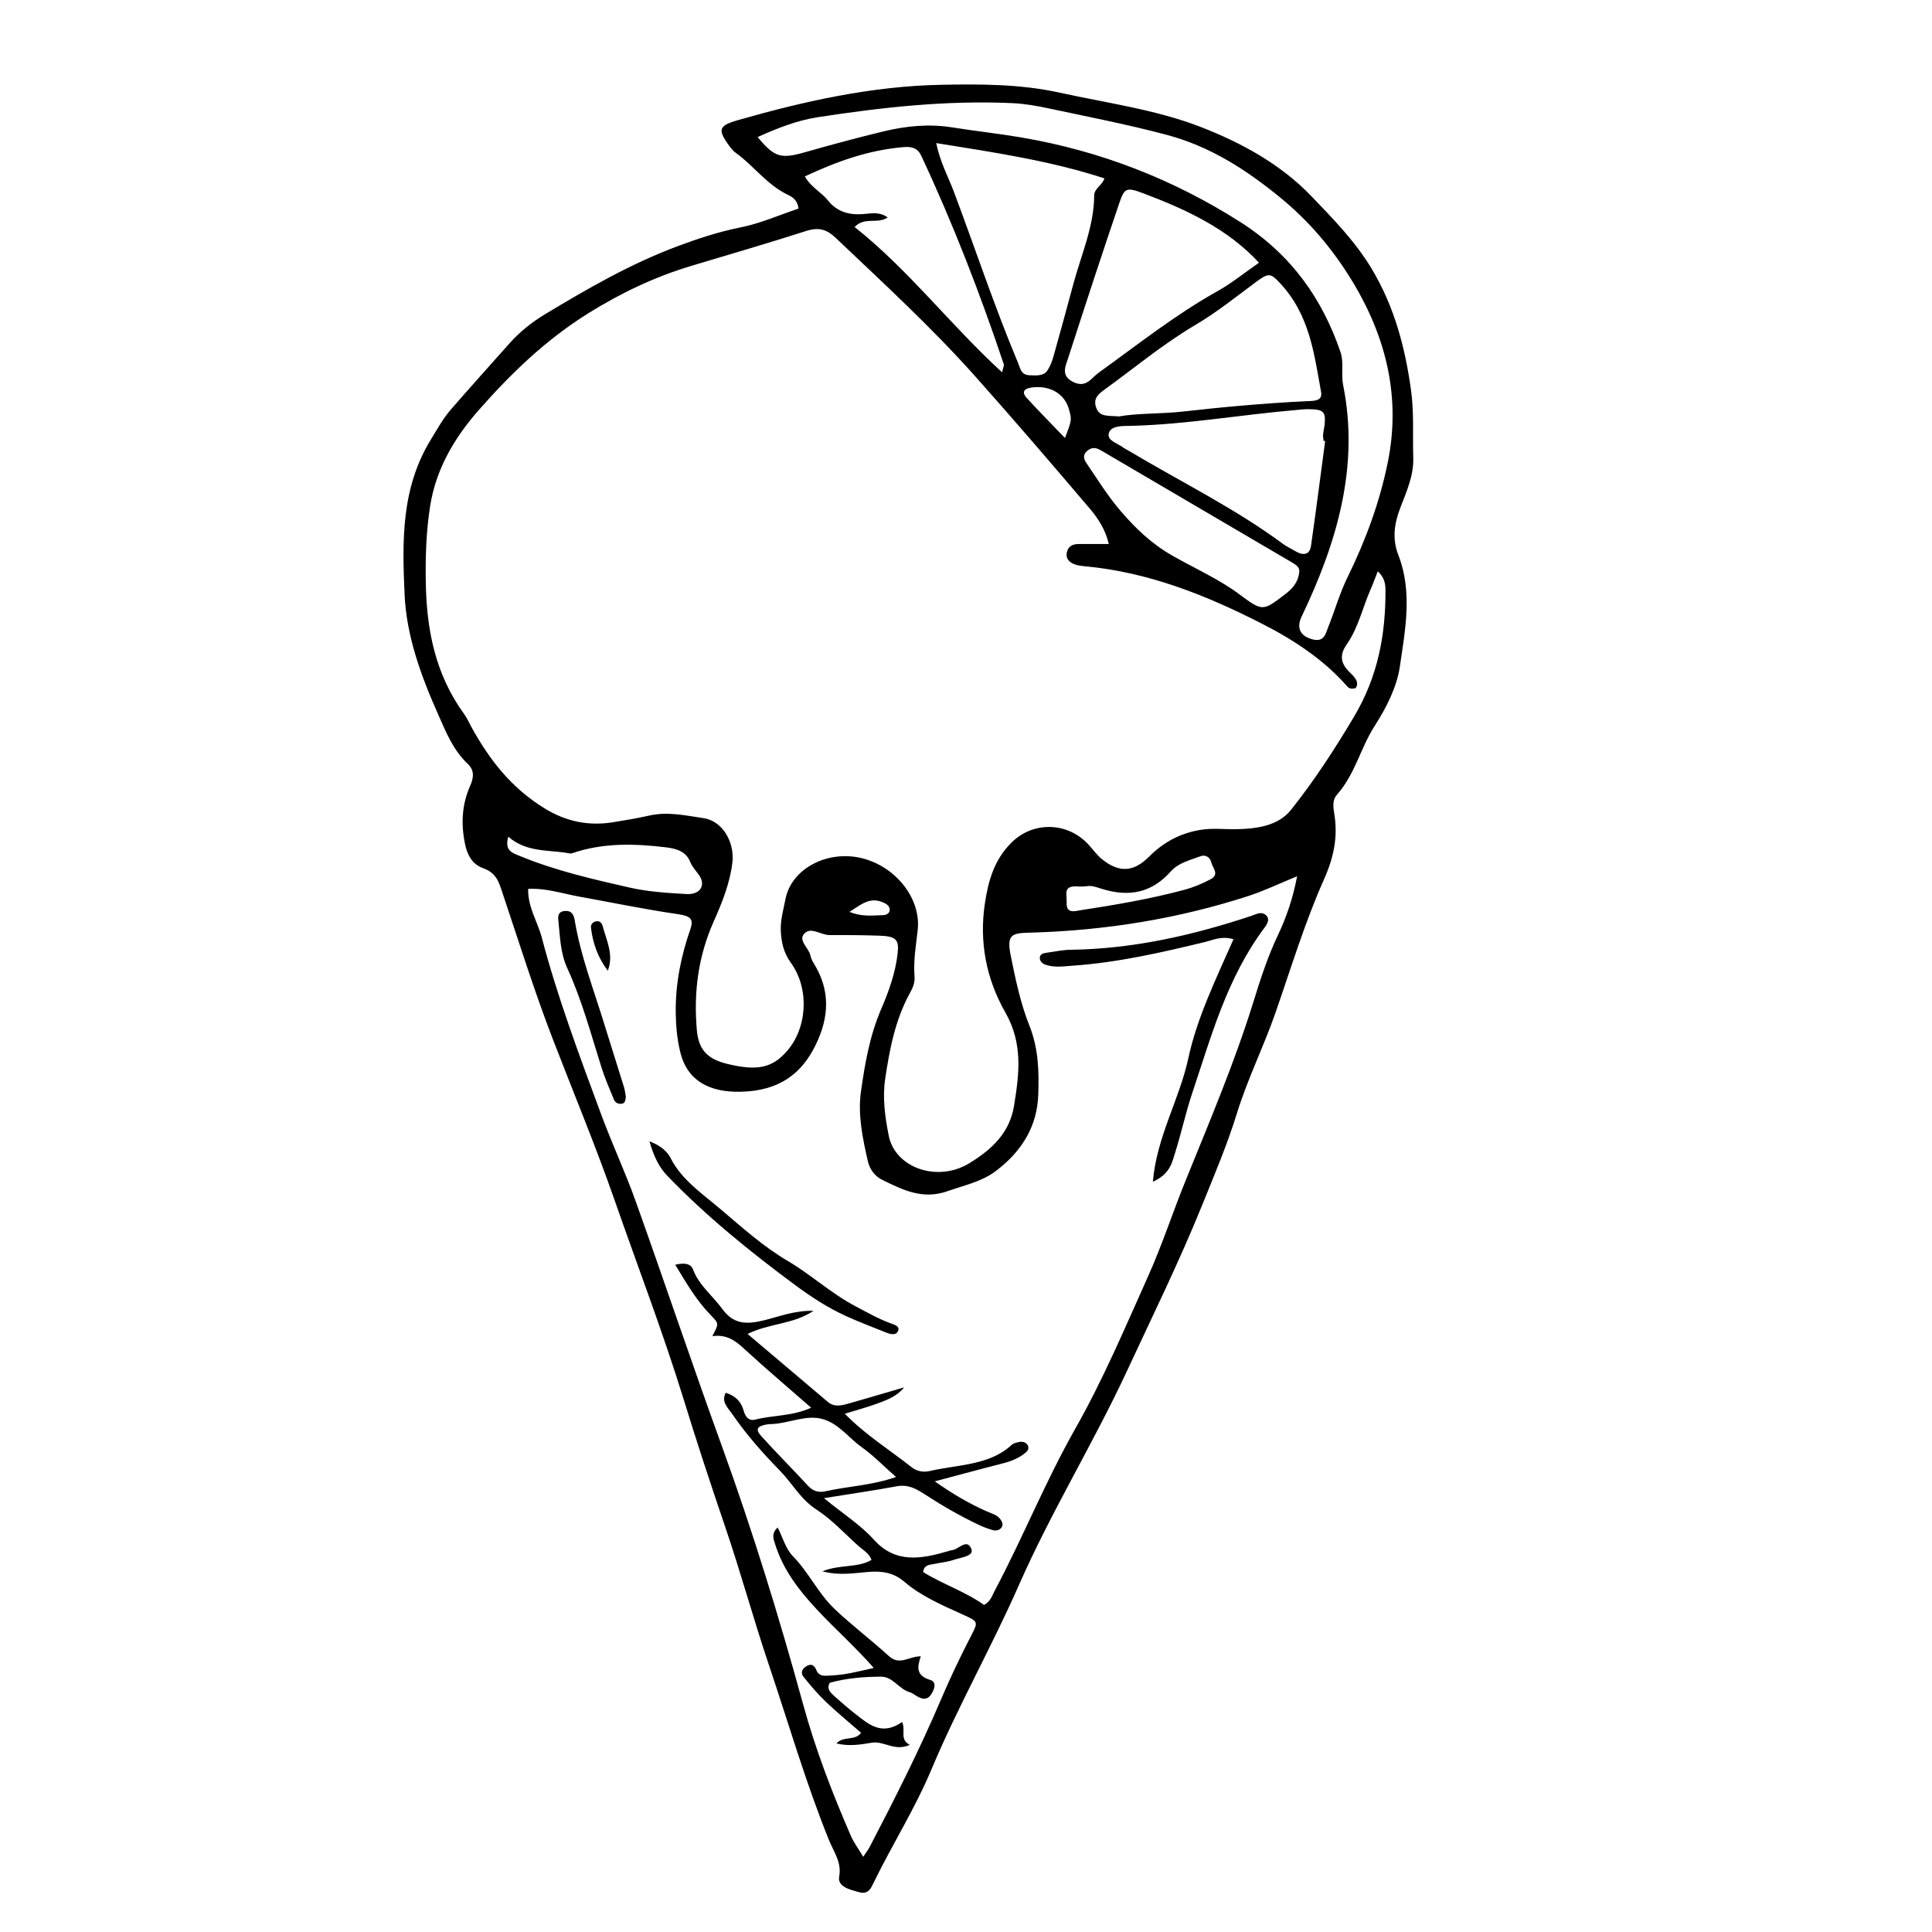 <?xml version="1.0" encoding="UTF-8"?>
<!-- Uploaded to: ICON Repo, www.svgrepo.com, Generator: ICON Repo Mixer Tools -->
<svg fill="#000000" width="800px" height="800px" version="1.1" viewBox="144 144 512 512" xmlns="http://www.w3.org/2000/svg">
 <g>
  <path d="m355.6 199.28c-0.168-2.106-1.516-3.043-2.727-3.617-5.715-2.731-8.977-7.621-13.82-11.105-0.973-0.699-1.684-1.719-2.344-2.676-2.492-3.613-2.016-4.648 2.801-6.031 17.531-5.008 35.383-9.02 53.938-9.383 10.461-0.207 21.004-0.191 31.379 2.086 12.52 2.75 25.449 4.484 37.258 9.047 11.191 4.328 21.438 10.047 29.453 18.395 5.848 6.09 11.68 12.07 15.934 19.164 6.109 10.176 8.914 21.027 10.465 32.23 0.828 5.969 0.406 11.977 0.594 17.965 0.141 4.613-1.754 8.867-3.394 13.109-1.641 4.231-2.242 8.289-0.57 12.594 3.805 9.789 1.84 19.785 0.414 29.562-0.789 5.422-3.547 10.887-6.672 15.742-3.809 5.926-5.152 12.777-10.016 18.254-1.238 1.395-0.988 3.289-0.711 4.934 1.023 6.047-0.055 11.531-2.68 17.422-5.129 11.512-8.742 23.523-12.863 35.352-3.125 8.984-7.453 17.672-10.227 26.672-2.555 8.289-5.953 16.273-9.203 24.309-6.004 14.855-13.141 29.355-19.926 43.969-8.902 19.156-20.141 37.418-28.637 56.734-7.238 16.461-16.27 32.355-23.199 48.906-4.309 10.277-10.312 19.785-15.199 29.766-0.797 1.621-1.441 3.481-3.988 2.766-2.394-0.672-5.789-1.395-5.262-4.191 0.699-3.707-1.473-6.539-2.731-9.656-6.156-15.242-10.68-30.879-15.895-46.352-4.121-12.223-7.488-24.605-11.656-36.82-3.797-11.129-7.473-22.32-10.926-33.547-5.473-17.754-12.168-35.191-18.297-52.773-5.012-14.367-10.891-28.465-16.375-42.688-5.004-12.973-9.117-26.191-13.531-39.328-0.863-2.562-1.582-4.816-4.996-6.035-2.922-1.047-4.16-3.578-4.742-6.34-1.109-5.289-0.875-10.48 1.359-15.488 0.957-2.141 1.145-4.098-0.625-5.773-3.93-3.727-5.75-8.367-7.758-12.883-4.621-10.359-8.516-20.945-9.008-32.098-0.621-14.066-0.973-28.164 7.094-41.207 1.641-2.656 3.117-5.379 5.215-7.789 5.106-5.863 10.309-11.668 15.488-17.48 2.68-3.004 5.859-5.578 9.473-7.75 11.129-6.691 22.359-13.219 34.898-17.93 5.438-2.039 10.922-3.863 16.723-5.023 5.492-1.098 10.465-3.348 15.492-5.012zm82.242 88.891c-0.871-3.762-2.777-6.731-5.043-9.395-10.039-11.805-20.129-23.578-30.477-35.18-11.426-12.812-24.262-24.602-36.863-36.566-2.422-2.301-4.516-2.887-7.957-1.777-10.039 3.231-20.207 6.172-30.328 9.215-9.801 2.941-18.75 7.266-27.105 12.453-11.461 7.117-20.703 16.117-29.176 25.734-6.707 7.613-11.406 15.922-12.906 25.477-1.055 6.715-1.258 13.438-1.148 20.191 0.203 12.332 2.394 24.219 10.184 34.938 0.805 1.109 1.324 2.363 1.984 3.547 4.648 8.383 10.383 15.992 19.469 21.512 5.531 3.359 11.395 4.637 17.992 3.586 3.231-0.516 6.465-1.074 9.645-1.785 4.883-1.094 9.668 0.016 14.332 0.695 4.996 0.727 8.277 6.324 7.644 11.773-0.637 5.453-2.75 10.664-4.984 15.688-4.144 9.336-5.289 18.848-4.438 28.656 0.453 5.234 2.742 7.707 8.047 9.004 7.961 1.949 11.957 1.09 15.863-3.41 5.414-6.231 5.941-16.574 1.023-23.363-1.934-2.664-2.562-5.516-2.684-8.559-0.109-2.848 0.711-5.582 1.246-8.348 1.613-8.289 11.672-13.355 21.035-10.617 8.734 2.559 14.914 10.871 14 18.852-0.469 4.098-1.164 8.188-0.836 12.312 0.121 1.566-0.406 2.883-1.18 4.277-3.969 7.203-5.426 14.992-6.594 22.781-0.754 5.027-0.059 10.141 0.938 15.121 1.723 8.578 12.93 12.375 21.242 7.352 6.254-3.773 10.82-8.258 11.961-15.281 1.375-8.465 2.398-16.473-2.262-24.672-5.141-9.027-6.996-18.816-5.461-28.965 0.887-5.859 2.394-11.473 7.004-16.078 5.758-5.758 14.844-5.531 20.383 0.406 1.23 1.316 2.242 2.82 3.656 3.961 4.574 3.672 8.398 3.406 12.5-0.711 3.668-3.684 8.148-6.227 13.789-7.098 3.055-0.473 6.125-0.102 9.184-0.152 5.598-0.09 11.246-0.902 14.617-5.133 6.258-7.871 11.633-16.172 16.695-24.68 6.375-10.711 8.41-21.93 8.328-33.664-0.012-1.586-0.242-3.152-2.031-4.883-0.754 1.926-1.254 3.332-1.859 4.699-2.172 4.898-3.231 10.168-6.394 14.715-1.844 2.656-1.691 4.84 0.613 7.16 1.281 1.285 2.906 2.684 1.789 4.383-1.402 0.398-1.91-0.051-2.289-0.48-6.102-6.984-14.082-12.27-22.645-16.625-14.535-7.391-29.773-13.602-46.969-15.184-0.863-0.082-1.758-0.195-2.543-0.484-1.543-0.57-2.414-1.559-2.121-3.102 0.293-1.535 1.34-2.293 3.133-2.301 2.379-0.004 4.773 0.004 7.996 0.004zm-75.48 252.86c5.176 4.231 9.793 7.18 13.164 10.941 5.812 6.492 12.652 5.184 19.945 3.047 0.207-0.059 0.414-0.172 0.625-0.176 1.863-0.055 4.106-3.309 5.309-0.402 0.828 1.996-2.801 2.297-4.684 2.941-1.613 0.555-3.402 0.711-5.106 1.074-1.203 0.258-2.731 0.16-2.973 2.156 5.012 3.133 11.164 5.164 16.137 8.715 1.723-0.906 2.117-2.422 2.816-3.738 7.508-14.141 13.375-28.852 21.32-42.883 7.43-13.113 13.262-26.914 19.371-40.547 3.684-8.211 6.445-16.723 9.812-25.043 6.379-15.754 13.043-31.418 18.051-47.555 1.848-5.969 3.758-11.926 6.492-17.688 2.277-4.793 4-9.793 5.106-15.652-4.785 1.953-8.742 3.875-12.949 5.238-18.398 5.969-37.512 9.09-57.152 9.684-5.215 0.156-7.012 0.082-5.801 6.074 1.27 6.273 2.578 12.621 4.969 18.617 2.414 6.062 2.551 12.133 2.336 18.277-0.277 8.047-4.019 14.746-11.199 20.188-3.812 2.891-8.418 3.812-12.852 5.375-6.648 2.348-11.906-0.379-17.195-2.941-2.098-1.012-3.414-2.852-3.914-5.012-1.402-6.09-2.691-12.348-1.832-18.414 1.039-7.387 2.324-14.855 5.387-21.949 2.047-4.742 3.75-9.578 4.332-14.637 0.434-3.762-0.422-4.613-4.883-4.758-4.383-0.141-8.777-0.188-13.164-0.16-2.316 0.016-4.961-2.336-6.734-0.336-1.594 1.793 1.219 3.719 1.652 5.688 0.16 0.727 0.48 1.457 0.887 2.109 4.457 7.141 4.137 14.223 0.539 21.629-3.734 7.691-9.664 12.156-19.711 12.43-8.73 0.238-14.363-3.144-16.152-10.352-0.867-3.488-1.188-7.043-1.234-10.621-0.098-7.559 1.367-14.906 3.883-22.121 0.902-2.59 0.121-3.473-3.215-3.953-8.828-1.281-17.547-3.09-26.312-4.676-4.398-0.797-8.688-2.277-13.473-2.035-0.09 4.914 2.527 8.746 3.621 12.898 4.172 15.898 10.016 31.402 15.754 46.918 2.836 7.68 6.344 15.18 9.098 22.879 7.684 21.492 14.934 43.102 22.723 64.562 8.254 22.73 15.336 45.734 21.688 68.879 3.269 11.91 7.684 23.41 12.641 34.812 0.766 1.762 1.98 3.387 3.285 5.562 0.875-1.336 1.355-1.945 1.699-2.606 6.68-12.828 13.203-25.715 18.828-38.91 2.481-5.812 5.18-11.527 8.117-17.176 1.914-3.68 1.805-3.664-2.402-5.57-5.414-2.457-10.953-4.852-15.324-8.602-2.769-2.371-5.68-2.926-9.465-2.644-3.777 0.281-7.723 1.078-12.262-0.152 4.625-1.891 9.352-0.848 13.004-3.027-0.691-1.832-2.277-2.625-3.473-3.691-3.637-3.25-6.922-6.906-11.059-9.598-4.328-2.816-6.379-6.891-9.656-10.254-4.629-4.75-9.012-9.688-12.676-15.035-1.152-1.684-3.078-3.316-1.77-5.707 2.715 0.832 4.117 2.484 4.75 4.758 0.371 1.34 1.219 2.828 3.027 2.359 4.684-1.215 9.863-0.863 14.855-3.16-6.172-5.402-12.055-10.375-17.684-15.547-2.336-2.152-4.621-3.965-8.496-3.41 1.691-3.258 1.785-3.324-0.266-5.406-3.953-4.016-6.609-8.645-9.574-13.531 2.414-0.539 4.102-0.398 4.762 1.367 1.516 4.055 5.18 6.883 7.699 10.34 2.922 4.016 6.254 4.219 11.078 3.023 4.004-0.992 7.984-2.609 13.121-2.519-5.352 3.606-11.77 3.301-17.492 6.133 7.359 6.231 14.324 12.121 21.277 18.016 1.723 1.461 3.664 0.945 5.543 0.418 4.898-1.387 9.77-2.84 14.652-4.266-1.758 2.277-4.367 3.273-6.941 4.227-2.707 0.996-5.531 1.754-8.758 2.754 5.492 5.621 11.898 9.578 17.645 14.133 1.43 1.133 3.133 1.445 4.887 1.039 7.481-1.727 15.852-1.461 21.703-6.941 0.402-0.379 1.133-0.555 1.75-0.707 0.898-0.215 1.824-0.07 2.344 0.605 0.52 0.672 0.387 1.461-0.281 2.051-1.723 1.512-3.848 2.387-6.219 2.988-5.762 1.461-11.488 3.027-17.992 4.75 4.75 3.336 9.039 5.84 13.664 7.906 1.355 0.605 2.867 0.941 3.734 2.156 0.484 0.676 0.777 1.43 0.328 2.109s-1.371 1.02-2.262 0.77c-1.234-0.344-2.453-0.781-3.594-1.316-5.004-2.359-9.73-5.078-14.281-8.031-2.254-1.457-4.484-2.902-7.766-2.277-5.762 1.086-11.594 1.91-19.184 3.137zm-17.586-360.71c4.504 5.43 6.16 5.844 12.617 4.004 6.863-1.953 13.766-3.82 20.723-5.5 5.945-1.438 12.012-2.055 18.211-1.066 6.035 0.961 12.137 1.617 18.152 2.637 21.426 3.617 40.711 11.305 58.199 22.434 13.719 8.73 21.793 20.57 26.527 34.344 1.012 2.949 0.145 5.934 0.746 8.906 4.316 21.461-1.582 41.629-11.004 61.309-1.371 2.863-0.539 5.106 2.766 6.019 3.231 0.898 3.57-1.465 4.242-3.133 1.777-4.422 3.059-9.02 5.168-13.32 4.832-9.848 8.531-19.938 10.664-30.477 3.465-17.113-0.332-33.16-9.652-48.332-4.988-8.117-11.059-15.438-19.035-21.938-8.934-7.273-18.344-13.406-30.047-16.512-10.246-2.715-20.746-4.758-31.172-6.977-3.164-0.676-6.34-1.238-9.68-1.391-17.438-0.785-34.59 1.125-51.652 3.762-5.527 0.867-10.707 2.961-15.773 5.231zm47.328 1.598c1.055 5.113 3.215 8.977 4.719 12.988 5.68 15.129 10.742 30.43 17.023 45.398 0.586 1.395 0.719 3.066 3.043 3.144 1.727 0.055 3.68 0.258 4.699-1.293 0.734-1.117 1.219-2.394 1.578-3.652 1.793-6.363 3.531-12.734 5.246-19.113 2.102-7.82 5.523-15.434 5.559-23.578 0.012-1.883 2.051-2.586 2.715-4.543-14.293-4.664-28.977-6.844-44.582-9.352zm48.418 72.441c5.094-0.906 11.047-0.637 16.887-1.289 10.844-1.219 21.703-2.207 32.621-2.742 1.895-0.098 4.539 0.121 4.074-2.418-1.84-10.117-2.992-20.453-10.922-28.918-2.434-2.602-2.988-2.734-6.227-0.336-5.285 3.91-10.367 8.031-16.141 11.441-8.66 5.113-16.164 11.418-24.172 17.199-1.82 1.309-2.938 2.481-2.141 4.734 0.918 2.57 3.203 2.066 6.019 2.328zm37.121-40.734c-8.223-8.926-19.07-14.027-30.531-18.344-4.559-1.719-5.09-1.562-6.481 2.519-4.641 13.633-9.109 27.305-13.527 40.996-0.715 2.223-2.109 4.781 1.375 6.465 3.375 1.629 4.75-1.102 6.539-2.387 10.367-7.445 20.277-15.359 31.668-21.738 3.801-2.129 7.125-4.859 10.957-7.512zm17.535 47.254c-0.137-0.012-0.273-0.02-0.406-0.031-0.055-0.559-0.191-1.125-0.141-1.676 0.082-0.926 0.336-1.848 0.418-2.777 0.297-3.332-0.324-3.914-4.289-3.961-1.09-0.012-2.18 0.133-3.269 0.223-14.586 1.234-28.988 3.82-43.691 4.195-2.121 0.055-5.094-0.141-5.863 1.699-0.891 2.133 2.176 2.863 3.734 4.047 0.488 0.367 1.082 0.637 1.621 0.953 13.617 8.133 28.094 15.219 40.699 24.582 0.984 0.73 2.172 1.258 3.25 1.906 2.203 1.309 3.848 0.973 4.188-1.371 1.324-9.254 2.508-18.523 3.75-27.789zm-85.617-18.207c0.25-1.184 0.586-1.75 0.434-2.195-6.262-18.703-13.406-37.152-21.859-55.223-0.934-1.996-2.481-2.449-4.606-2.273-9.477 0.777-17.949 3.894-26.238 7.769 1.582 2.848 4.418 4.219 6.121 6.363 2.367 2.977 5.547 3.969 9.613 3.594 1.996-0.188 4.18-0.594 6.231 0.918-2.684 1.867-6.086-0.312-8.77 2.539 14.441 11.465 25.207 25.773 39.074 38.508zm78.758 52.938c0.168-1.328-0.918-1.961-2.019-2.609-16.75-9.812-33.504-19.633-50.234-29.469-1.148-0.676-2.242-1.199-3.535-0.352-1.465 0.957-1.582 2.121-0.68 3.445 2.969 4.348 5.688 8.816 9.211 12.891 3.898 4.516 8.055 8.57 13.715 11.785 5.969 3.391 12.402 6.242 17.871 10.34 6.016 4.5 6.098 4.281 12.09-0.281 2.102-1.609 3.336-3.398 3.582-5.75zm-106.86 239.81c-3.379-2.977-6.012-5.703-9.125-7.93-3.527-2.516-6.144-6.344-10.52-7.477-4.383-1.133-8.949 1.27-13.547 1.387-0.223 0.004-0.441-0.004-0.656 0.031-2.988 0.438-3.578 1.27-1.82 3.211 4.031 4.445 8.305 8.727 12.379 13.141 1.266 1.371 2.781 1.84 4.609 1.422 5.91-1.348 12.152-1.516 18.68-3.785zm-102.76-169.68c-1.066 3.769 1.137 4.301 3.082 5.109 9.316 3.856 19.27 6.144 29.199 8.395 4.816 1.09 9.926 1.402 14.93 1.688 3.727 0.211 5.231-2.394 3.293-5.094-0.789-1.109-1.785-2.168-2.262-3.371-1.082-2.695-3.352-3.535-6.434-3.91-8.453-1.023-16.777-1.23-24.887 1.566-0.516 0.176-1.254-0.082-1.879-0.172-5.023-0.703-10.41-0.23-15.043-4.211zm153.16 13.129c-0.656 0.023-1.316 0.121-1.961 0.066-4.344-0.379-3.113 1.953-3.223 4.176-0.16 3.176 2.188 2.336 3.848 2.082 9.199-1.414 18.363-2.969 27.312-5.379 2.543-0.684 4.871-1.664 7.055-2.84 2.379-1.285 0.395-3.043 0.082-4.516-0.227-1.055-1.328-2.117-2.91-1.516-2.754 1.039-5.75 1.715-7.738 3.949-4.969 5.594-10.957 7.062-18.723 4.543-1.273-0.41-2.402-0.812-3.742-0.566zm-5.637-118.8c1.91-4.883 1.777-4.867 1.094-7.488-1.055-4-4.676-6.363-9.383-5.949-2.191 0.191-3.512 0.984-1.824 2.84 3.055 3.363 6.281 6.606 10.113 10.598zm-57.102 125.58c3.34 1.379 6.144 0.941 8.883 0.875 0.957-0.02 1.719-0.504 1.777-1.328 0.055-0.75-0.414-1.375-1.254-1.812-3.812-1.969-6.137 0.219-9.406 2.266z"/>
  <path d="m449.52 457.18c0.988-11.844 7.059-21.871 9.383-32.672 2.328-10.836 7.344-21.059 11.977-31.59-3.117-0.957-5.266 0.168-7.465 0.699-11.602 2.82-23.242 5.481-35.32 6.316-2.371 0.168-4.848 0.551-7.144-0.324-0.75-0.281-1.395-0.906-1.391-1.75 0.004-0.953 0.816-1.234 1.703-1.355 2.16-0.301 4.328-0.777 6.492-0.805 16.68-0.227 32.461-3.883 47.879-8.984 1.188-0.395 2.519-1.211 3.664-0.336 1.484 1.129 0.48 2.559-0.277 3.578-9.965 13.43-14.027 28.73-19.062 43.715-1.754 5.211-2.883 10.574-4.539 15.816-0.84 2.629-1.297 5.582-5.898 7.691z"/>
  <path d="m375.56 586.02c-9.652-11.012-22.043-19.543-26.145-32.805-0.398-1.285-1.102-2.797 0.672-4.418 1.395 2.731 2.102 5.637 4.07 7.648 4.266 4.363 6.594 9.754 11.078 14.008 4.566 4.328 9.664 8.168 14.297 12.398 2.902 2.648 5.234 0.105 8.5 0.082-0.898 2.625-1.496 5.055 2.519 6.281 1.812 0.555 1.062 2.656 0.098 3.977-1.129 1.543-2.539 1.02-3.91 0.16-0.527-0.332-1.059-0.715-1.664-0.898-2.953-0.883-4.414-4.137-7.637-4.121-4.551 0.02-9.16 0.402-13.527 1.617-0.941 1.582 0.152 2.594 1.176 3.523 1.809 1.633 3.664 3.234 5.606 4.75 3.523 2.746 6.973 5.891 12.395 2.121 0.992 2.371-0.762 4.621 2.012 6.062-4.019 1.824-6.812-1.098-10.035-0.574-2.949 0.48-5.969 1.023-9.402 0.207 1.773-2.07 4.949-0.586 6.523-2.84-3.047-2.66-6.301-5.32-9.301-8.176-2.18-2.082-4.117-4.367-5.969-6.676-0.84-1.047-0.332-2.195 0.957-2.883 1.391-0.742 2.07 0.168 2.43 1.059 0.797 1.996 2.5 1.551 4.281 1.473 3.512-0.168 6.805-1.023 10.977-1.977z"/>
  <path d="m316.11 446.45c3.465 1.359 4.867 2.996 5.672 4.574 2.91 5.715 8.602 9.531 13.441 13.645 5.531 4.699 11.043 9.668 17.523 13.488 6.316 3.723 11.496 8.621 18.066 12.07 2.988 1.566 5.871 3.238 9.105 4.422 1.184 0.434 2.801 0.852 1.961 2.293-0.539 0.934-1.895 0.66-2.938 0.238-3.559-1.441-7.18-2.785-10.652-4.367-4.852-2.211-9.234-5.055-13.375-8.117-12.113-8.949-23.695-18.355-33.91-28.93-2.422-2.496-3.734-5.312-4.894-9.316z"/>
  <path d="m309.87 434.77c-0.246 0.73-0.02 1.633-1.254 1.75-1.055 0.098-1.672-0.523-1.949-1.195-1.168-2.812-2.379-5.617-3.285-8.496-2.793-8.82-5.148-17.75-9.059-26.285-1.789-3.898-1.875-8.02-2.309-12.09-0.133-1.211-0.43-2.91 1.762-3.039 1.988-0.117 2.359 1.426 2.574 2.719 1.559 9.273 5.004 18.152 7.766 27.176 1.715 5.594 3.516 11.168 5.238 16.758 0.285 0.898 0.359 1.844 0.516 2.703z"/>
  <path d="m305.07 401.25c-2.676-3.543-3.969-7.344-4.453-11.352-0.086-0.719 0.246-1.477 1.25-1.715 1.152-0.273 1.652 0.551 1.82 1.16 1.055 3.898 3.027 7.715 1.383 11.906z"/>
 </g>
</svg>